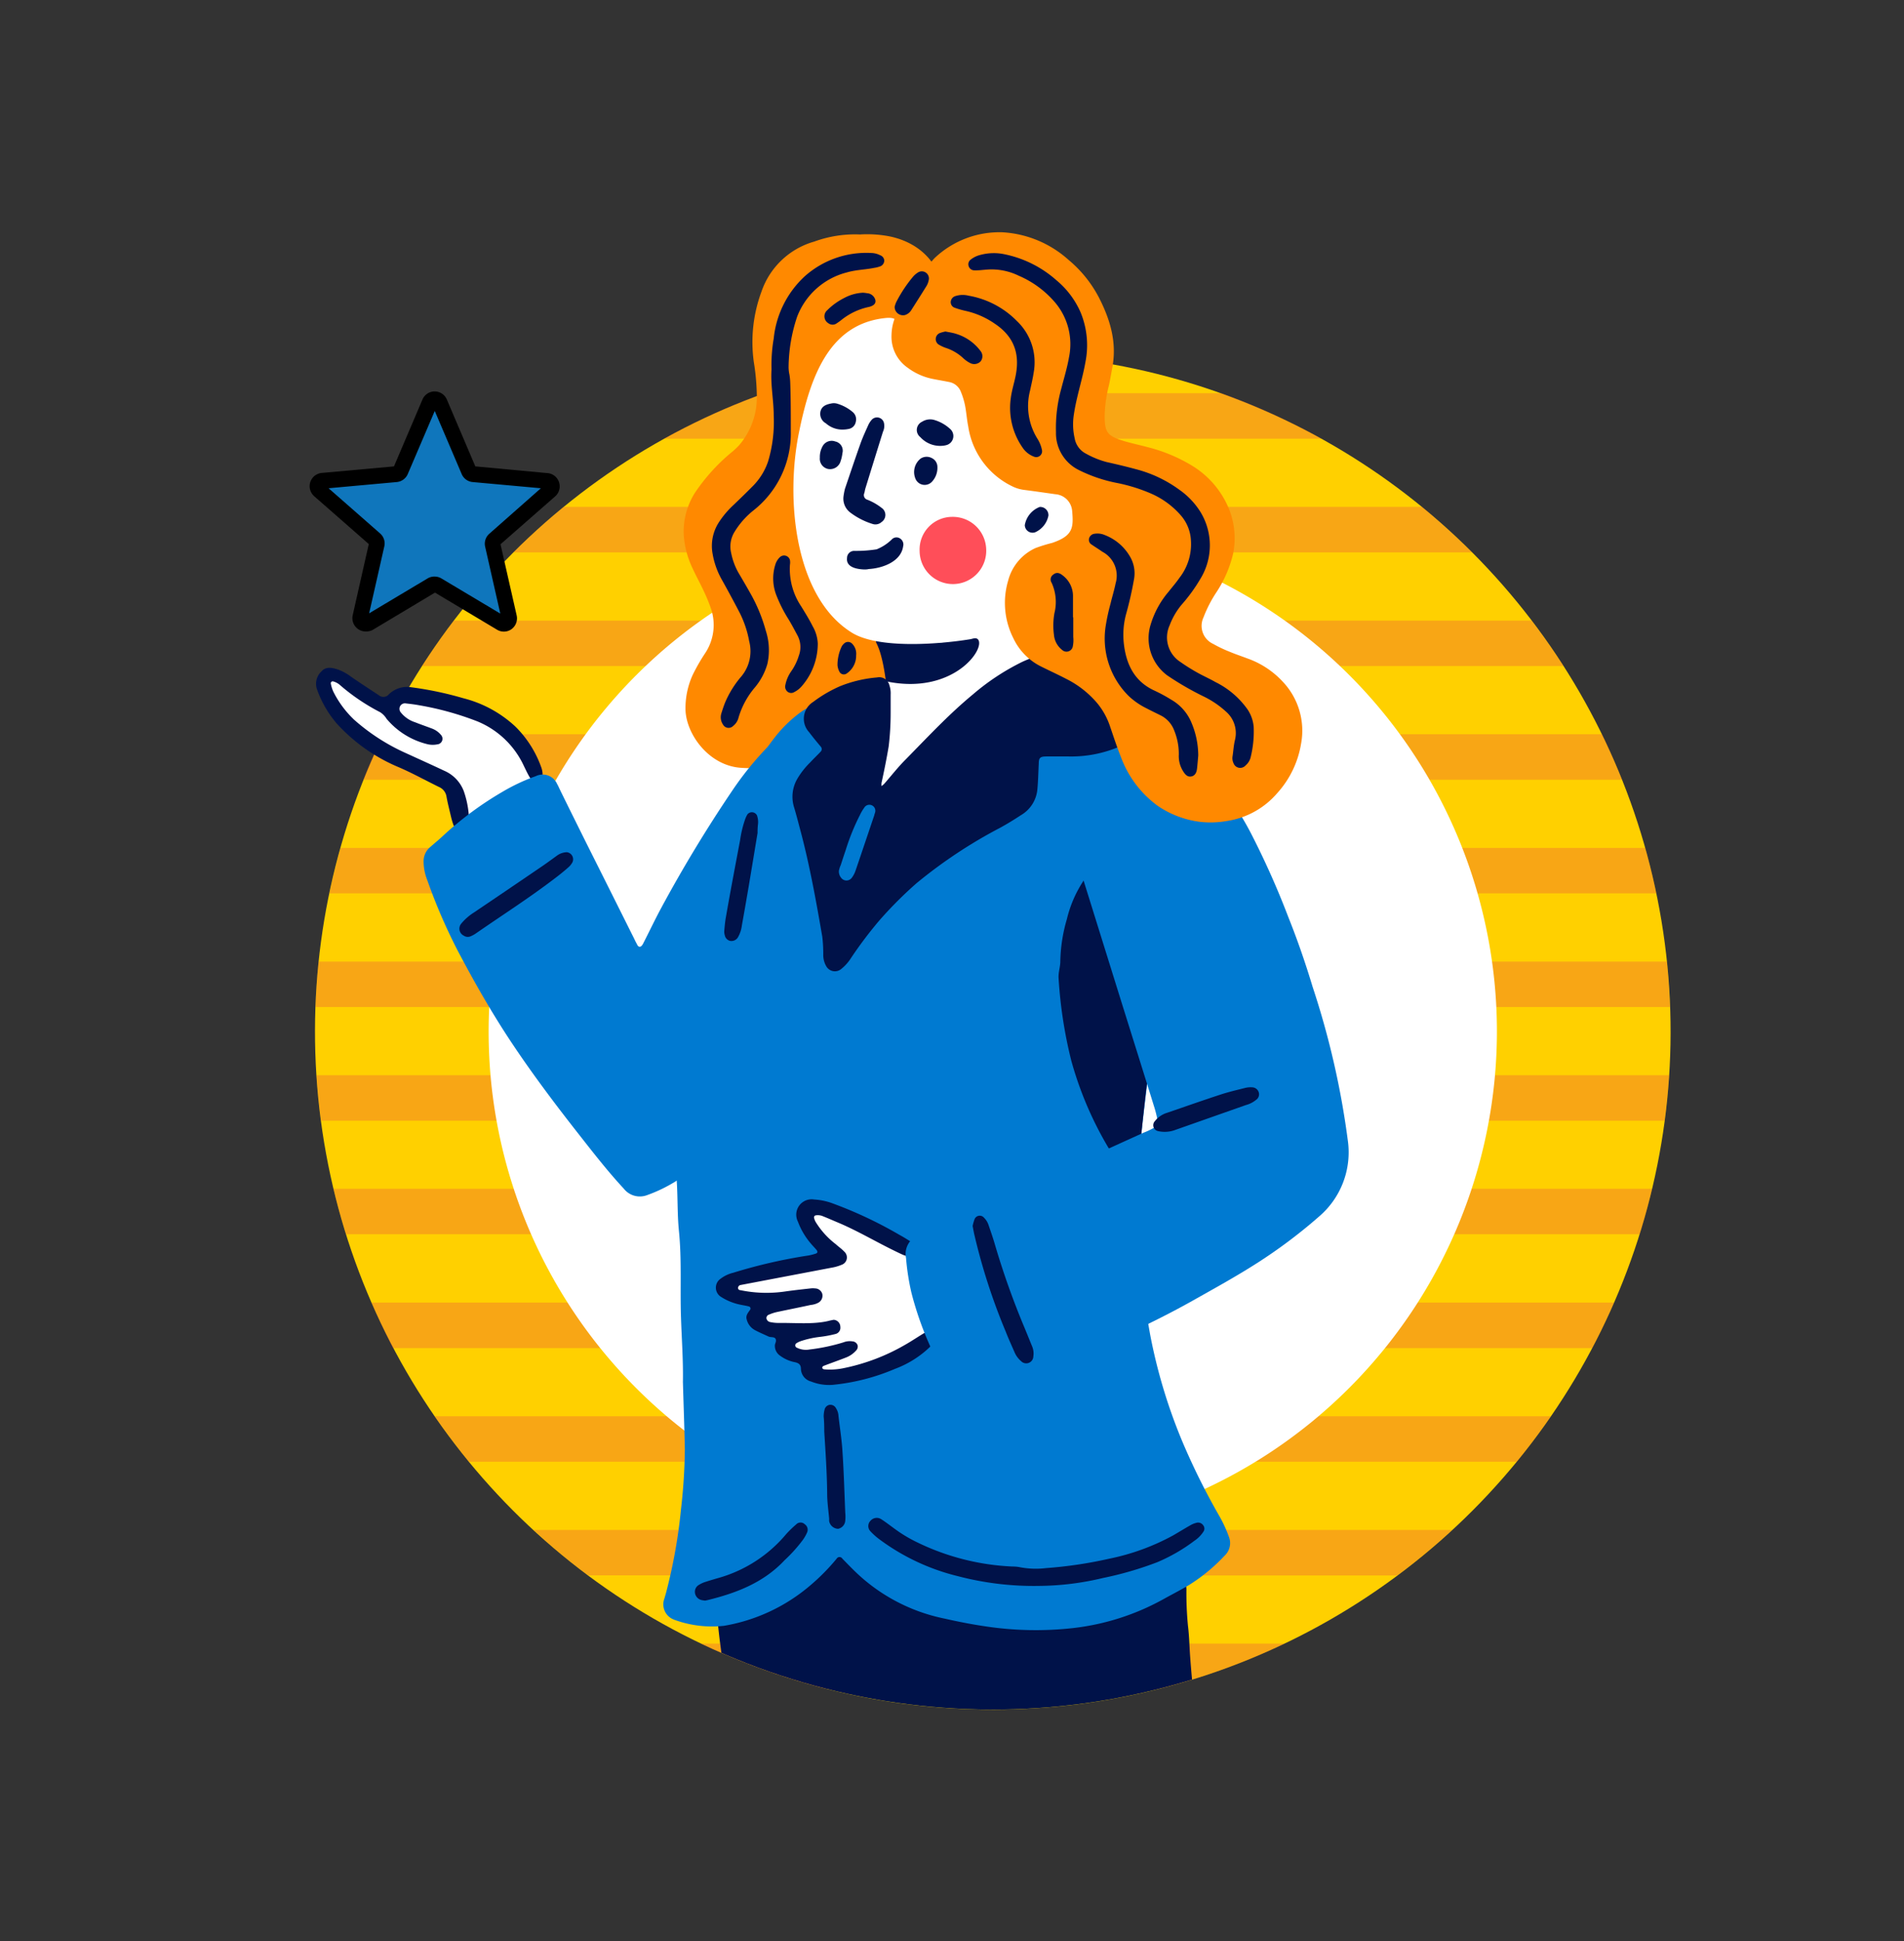 <?xml version="1.0" encoding="UTF-8"?> <svg xmlns="http://www.w3.org/2000/svg" xmlns:xlink="http://www.w3.org/1999/xlink" id="Layer_1" data-name="Layer 1" viewBox="0 0 267.54 272.71"><rect x="0" y="0" width="267.54" height="272.71" fill="#333333" stroke="none"/> <defs> <style>.cls-1{fill:none;}.cls-2{fill:#ffd000;}.cls-3{opacity:0.25;}.cls-4{fill:#e42952;}.cls-5{fill:#fff;}.cls-6{clip-path:url(#clip-path);}.cls-7{fill:#001249;}.cls-8{fill:#007ad1;}.cls-9{fill:#ff8900;}.cls-10{fill:#ff4e59;}.cls-11{fill:#0f76bc;}</style> <clipPath id="clip-path"> <path class="cls-1" d="M234.75,144.93A95.25,95.25,0,1,1,46.46,124.51L16,118.39,46.86,19.55H185.7l-5.65,39.19A95.21,95.21,0,0,1,234.75,144.93Z"></path> </clipPath> </defs> <title>bonus</title> <circle class="cls-2" cx="139.5" cy="144.93" r="95.24" transform="translate(-47.78 218.35) rotate(-67.5)"></circle> <g class="cls-3"> <path class="cls-4" d="M234.21,135.09H44.77c-.22,2.1-.34,4.24-.42,6.38h190.3C234.57,139.32,234.42,137.2,234.21,135.09Z"></path> <path class="cls-4" d="M151.86,103.15h-98c-1,2.08-2,4.22-2.82,6.39H227.92c-.87-2.17-1.79-4.31-2.81-6.39Z"></path> <path class="cls-4" d="M151.88,119.12h-104c-.59,2.1-1.13,4.22-1.58,6.38H232.74q-.68-3.23-1.56-6.38Z"></path> <path class="cls-4" d="M151.86,87.18H63.78c-1.58,2.06-3.06,4.2-4.47,6.39H219.69c-1.41-2.2-2.91-4.32-4.49-6.39Z"></path> <path class="cls-4" d="M151.22,71.21h-72a95.06,95.06,0,0,0-7.06,6.39H206.84c-2.06-2.06-4.2-4-6.44-5.91l-.59-.48H151.22Z"></path> <path class="cls-4" d="M151.18,55.24h-43.8A95.69,95.69,0,0,0,93.3,61.63h92.4q-2.53-1.41-5.18-2.67c-1.67-.82-3.39-1.57-5.12-2.28-1.25-.51-2.51-1-3.79-1.44H151.18Z"></path> <path class="cls-4" d="M151.88,230.9H98.5a95,95,0,0,0,17.71,6.38h46.54a94.44,94.44,0,0,0,17.75-6.38Z"></path> <path class="cls-4" d="M151.86,167h-105q.78,3.24,1.77,6.39H230.4c.66-2.1,1.23-4.23,1.74-6.39Z"></path> <path class="cls-4" d="M151.87,151.05H44.48c.13,2.16.36,4.28.63,6.39H233.9q.42-3.16.63-6.39Z"></path> <path class="cls-4" d="M151.87,205.35h61.25c1.69-2.06,3.28-4.2,4.79-6.39H61.09q2.28,3.3,4.82,6.39h86Z"></path> <path class="cls-4" d="M151.84,221.32h44.5a96.41,96.41,0,0,0,7.71-6.39H75c.71.65,1.4,1.31,2.13,1.94,1.6,1.39,3.23,2.73,4.92,4l.61.44h69.23Z"></path> <path class="cls-4" d="M151.86,189.38h71.87c1.1-2.08,2.12-4.22,3.07-6.39H52.2c.95,2.17,1.95,4.31,3,6.39h96.61Z"></path> </g> <circle class="cls-5" cx="139.5" cy="144.93" r="70.12" transform="translate(-37.4 240.68) rotate(-74.52)"></circle> <path class="cls-5" d="M139.5,215.77a70.84,70.84,0,1,1,70.84-70.84A70.92,70.92,0,0,1,139.5,215.77Zm0-140.24a69.4,69.4,0,1,0,69.39,69.4A69.47,69.47,0,0,0,139.5,75.53Z"></path> <g class="cls-6"> <path class="cls-7" d="M140.28,214.89a94.9,94.9,0,0,0-12.14.86,124.71,124.71,0,0,0-25.71,6.13c-1.79.61-2.45,1.17-2,3.35.38,1.85.51,3.75.76,5.63.41,3.11.85,6.22,1.22,9.34.29,2.41.5,4.84.74,7.26l.57,5.49c0,.11,0,.21,0,.32.13,2.22.24,4.43.41,6.64.18,2.38.19,4.77.36,7.14.39,5.3.3,10.61.22,15.91,0,3-.15,6.07-.35,9.09-.17,2.53-.5,5.06-.78,7.58-.23,2.05-.51,4.08-.76,6.12-.19,1.45-.34,2.91-.57,4.35a2.3,2.3,0,0,0,.73,2.19,24.21,24.21,0,0,0,3.62,2.76,64,64,0,0,0,20.71,8.3c2.81.62,5.64,1,8.48,1.48a29.58,29.58,0,0,0,3.38.36c3.25.12,6.49.52,9.74.34a82.47,82.47,0,0,0,20.17-3.12,53,53,0,0,0,10.06-4.1,40.7,40.7,0,0,0,3.69-2.38,2,2,0,0,0,.86-2.66c-.81-2.24-1.44-4.54-2.22-6.8a196.93,196.93,0,0,1-5.74-19.82c-1.51-6.48-2.89-13-3.91-19.59-.7-4.49-1.48-9-2.15-13.47-.53-3.58-1-7.18-1.42-10.78q-.63-4.91-1-9.85c-.12-1.51-.13-3-.32-4.53a47.24,47.24,0,0,1-.22-5.18,2.7,2.7,0,0,0-.73-1.76,9.85,9.85,0,0,0-3-2.25,31.78,31.78,0,0,0-8.87-3.08,63.62,63.62,0,0,0-8.37-1.06C144,215,142.12,214.9,140.28,214.89Z"></path> <path class="cls-8" d="M123.05,252.88c.17,1.17.32,2.74.63,4.27,1,4.78,1.9,9.57,3.17,14.28,1.12,4.18,2.34,8.34,3.49,12.51,1.31,4.7,2.84,9.33,4.46,13.93,1.37,3.88,2.94,7.69,4.66,11.43,1.32,2.85,2.66,5.7,4,8.55a12,12,0,0,0,1.4,2.19,2.13,2.13,0,0,0,.44.46.75.75,0,0,0,1.23-.5,3.81,3.81,0,0,0-.08-1.61,10.25,10.25,0,0,0-.53-1.53c-1.23-2.71-2.48-5.42-3.72-8.13-1.91-4.19-3.66-8.44-5.16-12.8q-5.12-14.93-8.78-30.27c-.92-3.84-1.78-7.7-2.67-11.55a6.94,6.94,0,0,0-.77-2.3c-.33-.62-.75-.85-1.13-.7s-.58.6-.61,1.06Z"></path> <path class="cls-9" d="M120.85,32.94a16.75,16.75,0,0,0-6.44,1,11,11,0,0,0-7.4,7,20.4,20.4,0,0,0-1.09,9.91,31.53,31.53,0,0,1,.42,4.52,10.35,10.35,0,0,1-2.5,7.2c-.26.28-.54.53-.81.78a26.72,26.72,0,0,0-5.37,5.86,10.19,10.19,0,0,0-1.58,6,12.83,12.83,0,0,0,1.26,4.68C97.85,81,98.41,82,98.92,83.1a24.24,24.24,0,0,1,.93,2.25,7.16,7.16,0,0,1-.75,6.39,26.45,26.45,0,0,0-1.78,3.1,11.33,11.33,0,0,0-1,4.71c0,3.47,3.25,8.07,7.89,8.32a17,17,0,0,0,6.57-.83,34.22,34.22,0,0,0,6.23-2.75,18.13,18.13,0,0,0,4.26-3.49,8.39,8.39,0,0,0,.89-1.15c.61-1,1.22-1.93,1.75-2.93a8.78,8.78,0,0,0,1-6,1.7,1.7,0,0,0-1.28-1.51c-3.52-1-5.79-3.46-7.54-6.52a29.24,29.24,0,0,1-2.9-7.91,40.24,40.24,0,0,1-.74-11.63,32.09,32.09,0,0,1,1.49-6.82,37.86,37.86,0,0,1,2-5.14,10.83,10.83,0,0,1,4.48-4.8,8.38,8.38,0,0,1,4-1.06,19.18,19.18,0,0,1,5.34.4c.21,0,.42.12.63.15,1.09.2,1.39,0,1.67-1,1.67-5.89-1.53-10.5-7-11.66A16.47,16.47,0,0,0,120.85,32.94Z"></path> <path class="cls-7" d="M108.41,51.9c-.15,2.19.31,4.33.31,6.5a19.36,19.36,0,0,1-.79,6.42,9,9,0,0,1-2.11,3.43c-.91.92-1.85,1.83-2.79,2.73a12.74,12.74,0,0,0-2,2.37,6.1,6.1,0,0,0-.89,4.5,11.26,11.26,0,0,0,1.24,3.5q1.31,2.34,2.55,4.72a14.66,14.66,0,0,1,1.34,4A5.53,5.53,0,0,1,104.19,95a14,14,0,0,0-2.31,3.71c-.2.5-.36,1-.53,1.54a1.82,1.82,0,0,0,.25,1.55A.89.89,0,0,0,103,102a2.15,2.15,0,0,0,.78-1.21,11.62,11.62,0,0,1,2.32-4.25,9,9,0,0,0,1.73-3.28,8.8,8.8,0,0,0-.22-4.64,22.91,22.91,0,0,0-2.24-5.39c-.53-.94-1.08-1.88-1.63-2.81a9.31,9.31,0,0,1-1-2.73,3.91,3.91,0,0,1,.49-3,11.52,11.52,0,0,1,2.56-2.92,13.77,13.77,0,0,0,5.33-11.17c0-2.28,0-4.56-.08-6.83a8.48,8.48,0,0,0-.11-1.13,5.36,5.36,0,0,1-.12-1A22.73,22.73,0,0,1,112,44.52a10.15,10.15,0,0,1,7-6.25c1.25-.37,2.57-.38,3.84-.64a4,4,0,0,0,.78-.19.88.88,0,0,0,.63-.86.84.84,0,0,0-.57-.72,2.86,2.86,0,0,0-1.25-.32,13,13,0,0,0-9.4,3.32,13.77,13.77,0,0,0-4.31,8.69A21.92,21.92,0,0,0,108.41,51.9Z"></path> <path class="cls-7" d="M114.91,90.4a5.31,5.31,0,0,0-.7-2.39c-.5-1-1.06-1.89-1.62-2.81A9.4,9.4,0,0,1,111,79.33a2,2,0,0,0,0-.64.85.85,0,0,0-1.41-.42,2.4,2.4,0,0,0-.66,1.1,6.49,6.49,0,0,0,.24,4.45A19.47,19.47,0,0,0,110.8,87c.45.74.85,1.51,1.26,2.27a3.45,3.45,0,0,1,.19,2.83,7.79,7.79,0,0,1-1.06,2.19,5,5,0,0,0-.83,1.92.92.92,0,0,0,.35,1,.83.83,0,0,0,.92,0,3.31,3.31,0,0,0,1-.78A9.13,9.13,0,0,0,114.91,90.4Z"></path> <path class="cls-7" d="M121.26,41.12a6.21,6.21,0,0,0-2.67.76,9.23,9.23,0,0,0-2.35,1.7,1.13,1.13,0,0,0,.14,1.82,1,1,0,0,0,1.07.1,8.68,8.68,0,0,0,.79-.56,9.18,9.18,0,0,1,3.76-1.8c.8-.16,1.11-.54,1-1a1.29,1.29,0,0,0-1.17-.95A4.54,4.54,0,0,0,121.26,41.12Z"></path> <path class="cls-7" d="M120.3,92.07a2,2,0,0,0-.56-1.64.8.8,0,0,0-1.16,0,1.52,1.52,0,0,0-.3.37,6.08,6.08,0,0,0-.6,2.65,2.38,2.38,0,0,0,.27.91.69.69,0,0,0,1,.27A3,3,0,0,0,120.3,92.07Z"></path> <path class="cls-7" d="M131.05,97.09c3.64-.7,7.32-3.13,7-6.66-.07-.79-.45-1.12-1.2-1a35.41,35.41,0,0,1-4.54.81,36.74,36.74,0,0,1-6.37-.43c-1.15-.14-3.43-.72-2.75.62.85,1.67,1.26,4.79,1.5,7C124.89,99,129,97.49,131.05,97.09Z"></path> <path class="cls-5" d="M136.33,89.8c.36-.06.76-.27,1.07,0,1.2,1.27-3.47,7.92-12.92,5.91,0,0,.45,3-1.18,13.92-.06.42-.18.84-.22,1.27s.68.74,1.33-.12c3.41-4.47,12.4-13.52,18.2-16.76,1.75-1,3-1.1,2.36-1.89a9.51,9.51,0,0,1-3.1-6.6c-.32-4,1.46-7.88,5.42-8.56a7.05,7.05,0,0,0,2.41-.92c3-1.76,1.66-7.48-1.72-7.34a23.49,23.49,0,0,1-4-.49c-3.28-.45-7.11-4.21-7.54-9.69a11.82,11.82,0,0,0-1-3.91c-1.11-2.49-3.37-1-7-3.11a5,5,0,0,1-2.48-5.51c.26-.94,0-1.5-1.65-1.31-7.69.86-10.39,8-12,15.86-2,9.52-.65,23.21,7.25,28.24C123.23,91.22,132,90.51,136.33,89.8Z"></path> <path class="cls-7" d="M118.53,69.7a2.44,2.44,0,0,0,.93,2.29,10.14,10.14,0,0,0,3.19,1.63,1.28,1.28,0,0,0,1.22-.28,1.2,1.2,0,0,0,0-2,8,8,0,0,0-2-1.14.67.67,0,0,1-.43-.91c.07-.21.09-.43.15-.64.82-2.66,1.64-5.31,2.48-8a1.91,1.91,0,0,0,.13-1.27,1,1,0,0,0-1.68-.44,2.91,2.91,0,0,0-.53.81c-.38.85-.77,1.69-1.08,2.56-.75,2.11-1.46,4.23-2.18,6.35A8.68,8.68,0,0,0,118.53,69.7Z"></path> <path class="cls-7" d="M122.07,79.94c2-.12,4.53-1.07,4.83-3.17a1,1,0,0,0-.44-1.13.91.91,0,0,0-1.18.17,6.49,6.49,0,0,1-2.1,1.36,18.59,18.59,0,0,1-3.16.22,1,1,0,0,0-1,1c-.16,1.32,1.42,1.57,2.4,1.61C121.61,80,121.84,80,122.07,79.94Z"></path> <path class="cls-7" d="M132.38,62.63a3,3,0,0,0,.64-.11,1.32,1.32,0,0,0,.51-2.24A5.63,5.63,0,0,0,131.29,59a2.11,2.11,0,0,0-1.73.25,1.27,1.27,0,0,0-.24,2.16A3.75,3.75,0,0,0,132.38,62.63Z"></path> <path class="cls-7" d="M118.44,60.35a4.37,4.37,0,0,0,.81-.09,1.23,1.23,0,0,0,1-1,1.34,1.34,0,0,0-.39-1.34,6,6,0,0,0-2.29-1.23,1.71,1.71,0,0,0-.81,0c-.66.13-1.29.36-1.47,1.11a1.52,1.52,0,0,0,.76,1.67A3.47,3.47,0,0,0,118.44,60.35Z"></path> <path class="cls-7" d="M131.72,65.62a1.38,1.38,0,0,0-.79-1.27,1.54,1.54,0,0,0-1.55.06,2.41,2.41,0,0,0-.67,3,1.4,1.4,0,0,0,2.23.28A2.86,2.86,0,0,0,131.72,65.62Z"></path> <path class="cls-7" d="M115.2,64.3a1.47,1.47,0,0,0,1.14,1.58,1.54,1.54,0,0,0,1.78-1.1,5.11,5.11,0,0,0,.25-1.11,1.32,1.32,0,0,0-1-1.65,1.45,1.45,0,0,0-1.81.72A3.06,3.06,0,0,0,115.2,64.3Z"></path> <path class="cls-7" d="M144,73.77a1.09,1.09,0,0,0,1.47,1,3.24,3.24,0,0,0,1.85-2.34,1.15,1.15,0,0,0-1.23-1.21A3.34,3.34,0,0,0,144,73.77Z"></path> <path class="cls-10" d="M138.57,77.07a4.69,4.69,0,0,0-4.77-4.46,4.59,4.59,0,0,0-4.58,4.81,4.68,4.68,0,1,0,9.35-.35Z"></path> <path class="cls-5" d="M57.78,98.34c-.47,0-.69,0-.9,0a1.24,1.24,0,0,0-1.05,2,3.68,3.68,0,0,0,1.54,1.41,10.75,10.75,0,0,0,1.81.7,4.39,4.39,0,0,1,2,1c.15.16.27.37.09.56a.53.53,0,0,1-.44.11A17.09,17.09,0,0,1,57.79,103a7.35,7.35,0,0,1-3.19-2.67,2.4,2.4,0,0,0-1.09-1,20,20,0,0,1-4.6-3,11.21,11.21,0,0,0-1-.8,3.31,3.31,0,0,0-.72-.38c-.83-.29-1.46.23-1.25,1.07a7,7,0,0,0,.61,1.5,16.28,16.28,0,0,0,6,6.26,45.49,45.49,0,0,0,6.2,3.21c1.13.51,2.25,1,3.38,1.58a4.45,4.45,0,0,1,2.77,3.54,9.29,9.29,0,0,0,.46,1.72c.21.61.54.74,1.14.45a5.53,5.53,0,0,0,1-.58,33.36,33.36,0,0,1,6.15-3.63c1.61-.8,1.63-.82.89-2.43A13.51,13.51,0,0,0,67,100.62,31.08,31.08,0,0,0,61.2,99,19.38,19.38,0,0,0,57.78,98.34Z"></path> <path class="cls-7" d="M65.86,114.36a13.16,13.16,0,0,0-.7-3.24,5.1,5.1,0,0,0-2.75-2.85c-1.76-.83-3.54-1.63-5.31-2.44a28.5,28.5,0,0,1-7.35-4.73,14.13,14.13,0,0,1-2.89-3.89A4.68,4.68,0,0,1,46.48,96a.27.27,0,0,1,.32-.28,2.55,2.55,0,0,1,.86.42,28.63,28.63,0,0,0,5.77,3.92,2.9,2.9,0,0,1,.89.92,10.83,10.83,0,0,0,5.84,3.59,3.29,3.29,0,0,0,1.29,0,.79.79,0,0,0,.5-1.34,3,3,0,0,0-1.33-.91c-.76-.29-1.53-.55-2.28-.85a4.22,4.22,0,0,1-2-1.36.79.79,0,0,1-.12-.9.77.77,0,0,1,.83-.39c.64.07,1.29.15,1.92.27a41.94,41.94,0,0,1,8.13,2.26,12.37,12.37,0,0,1,6.52,6.27c.31.63.6,1.27,1,1.88a.77.77,0,0,0,1.42,0,1.73,1.73,0,0,0,.2-.77,3.09,3.09,0,0,0-.19-.95,15.25,15.25,0,0,0-3.61-5.69,16.76,16.76,0,0,0-7.33-4,48.71,48.71,0,0,0-7.46-1.56,3.66,3.66,0,0,0-3,1,1,1,0,0,1-1.43.13c-1.31-.86-2.63-1.72-3.92-2.61a6.92,6.92,0,0,0-1.83-1c-.79-.25-1.65-.45-2.28.25a2.37,2.37,0,0,0-.65,2.53,15.17,15.17,0,0,0,2.73,4.76A24.58,24.58,0,0,0,56,107.77c1.94.83,3.79,1.86,5.69,2.79a1.76,1.76,0,0,1,1.05,1.35c.18,1,.42,1.9.64,2.85a11.21,11.21,0,0,0,.32,1.09c.16.42.41.8.92.78a1.25,1.25,0,0,0,1-.75A3.22,3.22,0,0,0,65.86,114.36Z"></path> <path class="cls-8" d="M59.52,121a7.15,7.15,0,0,0,.51,2.62,78.82,78.82,0,0,0,4.32,10c2.11,4,4.31,7.88,6.75,11.66,3.19,4.91,6.7,9.58,10.32,14.18,2,2.55,4,5.12,6.21,7.5a2.87,2.87,0,0,0,3.34.92,20.54,20.54,0,0,0,5.81-3.22,56.5,56.5,0,0,0,10.46-11.05,95.07,95.07,0,0,0,9-15.43,73.87,73.87,0,0,0,5-14.4,62.08,62.08,0,0,0,1.18-7.37,30.74,30.74,0,0,0,0-7,12.44,12.44,0,0,0-2.56-6.58,6.39,6.39,0,0,0-3.13-2.22,5,5,0,0,0-4.49.65,20.18,20.18,0,0,0-2.36,1.71,44.94,44.94,0,0,0-7,8.12,192.78,192.78,0,0,0-10,16.52c-.87,1.62-1.66,3.29-2.5,4.93-.09.18-.25.42-.41.45-.34.07-.42-.28-.55-.5s-.33-.68-.5-1q-3.3-6.61-6.61-13.21c-1.25-2.52-2.49-5-3.74-7.57a5.23,5.23,0,0,0-.29-.58,2.21,2.21,0,0,0-3-1.09,26.88,26.88,0,0,0-4.7,2.21,47.16,47.16,0,0,0-8.34,6.18c-.55.52-1.15,1-1.71,1.5A2.6,2.6,0,0,0,59.52,121Z"></path> <path class="cls-7" d="M79.63,119.72a2.48,2.48,0,0,0-1.38.49c-.79.57-1.57,1.15-2.38,1.69q-4.62,3.15-9.26,6.28a7.53,7.53,0,0,0-1.82,1.6,1.09,1.09,0,0,0,.37,1.66,1,1,0,0,0,.93.11,4.16,4.16,0,0,0,.85-.47c3.64-2.52,7.38-4.91,10.91-7.6.69-.52,1.37-1.06,2-1.62a2.55,2.55,0,0,0,.6-.75A1,1,0,0,0,79.63,119.72Z"></path> <path class="cls-8" d="M95.06,159.78c0,1.36-.13,3.53,0,5.69.2,2.49.09,5,.34,7.46.41,4.06.15,8.12.29,12.18.1,3,.32,5.95.27,8.93a.88.88,0,0,0,0,.16c.09,3.14.21,6.28.27,9.41a79,79,0,0,1-.54,8.42,75.05,75.05,0,0,1-2,11.34c-.1.42-.23.84-.35,1.25a2.28,2.28,0,0,0,1.22,2.85,1.88,1.88,0,0,0,.3.12,15.48,15.48,0,0,0,6.86.81,25.1,25.1,0,0,0,12.08-5.63,29.34,29.34,0,0,0,3.76-3.8.47.47,0,0,1,.81,0c.53.54,1.06,1.09,1.6,1.62a25.3,25.3,0,0,0,12.73,6.79c1.9.43,3.82.81,5.74,1.09a47.4,47.4,0,0,0,12.31.25,34.14,34.14,0,0,0,12.9-4.16c1.14-.63,2.3-1.22,3.42-1.89a24.72,24.72,0,0,0,5-4.12,2.41,2.41,0,0,0,.6-2.68,18.51,18.51,0,0,0-1.45-3.09,97.14,97.14,0,0,1-5.11-10.33,75.63,75.63,0,0,1-4.49-14.92c-.65-3.62-1.22-7.25-1.54-10.93a111.61,111.61,0,0,1-.19-11.85c0-1.78.29-3.56.47-5.33.24-2.21.5-4.41.77-6.62s.6-4.61.88-6.92.52-4.52.78-6.77.58-4.51.83-6.77c.29-2.53.49-5.06.82-7.59a68.88,68.88,0,0,0,.29-9.74,33.07,33.07,0,0,0-2.11-11.11A21.51,21.51,0,0,0,159,97.56a8.54,8.54,0,0,0-3-2.38,10.35,10.35,0,0,0-5.69-.86,25.55,25.55,0,0,0-13,5.85c-2.16,1.72-4.17,3.61-6.19,5.5a35.63,35.63,0,0,1-6,4.91,19,19,0,0,1-1.71.94c-.58.27-.85.15-1.2-.43-.17-.28-.3-.58-.45-.87-1.54-2.86-3.08-5.73-4.63-8.58-.33-.62-.71-1.22-1.09-1.81a1.34,1.34,0,0,0-1.79-.67,6.44,6.44,0,0,0-1.6.79,18.2,18.2,0,0,0-3.32,3.07,27.27,27.27,0,0,0-4.62,8,148.94,148.94,0,0,0-5.4,16.35,137.17,137.17,0,0,0-3,14.48c-.15,1-.37,1.91-.51,2.88-.19,1.28-.34,2.57-.41,3.87A104.27,104.27,0,0,0,95.06,159.78Z"></path> <path class="cls-7" d="M149.07,91.55A15.78,15.78,0,0,0,143.6,93a32.76,32.76,0,0,0-6.9,4.56c-3.39,2.8-6.36,6-9.46,9.15-1.07,1.07-2,2.27-3,3.41a2.76,2.76,0,0,1-.37.31,1.78,1.78,0,0,1,0-.46c.37-1.69.71-3.38,1-5.1a39,39,0,0,0,.28-4.7c0-.87,0-1.74,0-2.6a3.45,3.45,0,0,0-.17-1.28,1.47,1.47,0,0,0-1.74-1.12,17.86,17.86,0,0,0-5.2,1.23,18.6,18.6,0,0,0-3.78,2.21,2.78,2.78,0,0,0-.56,4.26c.52.69,1.07,1.36,1.61,2a.51.51,0,0,1,0,.73c-.48.51-1,1-1.47,1.51a11.09,11.09,0,0,0-1.8,2.29,5,5,0,0,0-.44,4.08c.34,1.14.63,2.3.94,3.45,1.27,4.82,2.15,9.73,3,14.64a20.39,20.39,0,0,1,.14,2.6,3.12,3.12,0,0,0,.41,1.55,1.39,1.39,0,0,0,2.1.42,6.36,6.36,0,0,0,1.4-1.57,57.73,57.73,0,0,1,3.91-5.19,56,56,0,0,1,5.27-5.29,67.79,67.79,0,0,1,11.76-7.8c1-.55,2-1.16,2.92-1.77a4.67,4.67,0,0,0,2.32-3.69c.11-1.19.13-2.37.19-3.56,0-.84.23-1,1.1-1,1,0,2.06,0,3.09,0a17.24,17.24,0,0,0,7.12-1.37,8.57,8.57,0,0,0,2.95-2,2.46,2.46,0,0,0,.3-3.51,20.44,20.44,0,0,0-6.1-5.76C153.22,93,152.08,92.53,151,92A3.74,3.74,0,0,0,149.07,91.55Z"></path> <path class="cls-7" d="M162.36,117.56a12,12,0,0,0-7.66,3.24,16.91,16.91,0,0,0-4.79,8.33,22.36,22.36,0,0,0-.92,5.92c0,.8-.31,1.58-.24,2.41A63.31,63.31,0,0,0,150.53,149a49.82,49.82,0,0,0,8.28,16.79,6.09,6.09,0,0,0,.54.6c.16.16.44,0,.49-.21a.9.9,0,0,0,0-.16,28.16,28.16,0,0,1,.3-4.2c.22-2.58.51-5.16.8-7.74.25-2.15.55-4.29.82-6.43.3-2.31.6-4.61.88-6.92.14-1.12.26-2.25.39-3.38.43-3.65.91-7.29,1.27-11a55.83,55.83,0,0,0,.44-7c0-.38,0-.76-.05-1.13a.7.7,0,0,0-.63-.64C163.6,117.6,163.11,117.6,162.36,117.56Z"></path> <path class="cls-7" d="M146.06,222.79a39.44,39.44,0,0,0,8.93-1.11,48.27,48.27,0,0,0,7.63-2.22,24.37,24.37,0,0,0,5.2-3,4.45,4.45,0,0,0,1.26-1.26.75.75,0,0,0,0-.91.88.88,0,0,0-.84-.39,3.25,3.25,0,0,0-.9.33c-.85.48-1.69,1-2.52,1.48a32,32,0,0,1-9,3.27,59.77,59.77,0,0,1-8.82,1.31,12,12,0,0,1-3.73-.13,5.12,5.12,0,0,0-1-.09,33.88,33.88,0,0,1-13.29-3.35,19.79,19.79,0,0,1-3.47-2.1c-.57-.41-1.13-.85-1.72-1.22a1.16,1.16,0,0,0-1.48.25,1.05,1.05,0,0,0,0,1.47,9.28,9.28,0,0,0,1.09,1,30.62,30.62,0,0,0,11.22,5.31A42,42,0,0,0,146.06,222.79Z"></path> <path class="cls-7" d="M99.09,224.86l.37-.08c4.06-1,7.85-2.46,10.79-5.6a21,21,0,0,0,2.6-2.9,5.71,5.71,0,0,0,.56-1,.93.93,0,0,0-.33-1.15.84.84,0,0,0-1.18,0,16.2,16.2,0,0,0-1.4,1.35,19.21,19.21,0,0,1-9.38,6.15c-.67.19-1.35.39-2,.6a3.89,3.89,0,0,0-.88.4,1.12,1.12,0,0,0-.57,1.24,1.21,1.21,0,0,0,1,.93A4,4,0,0,0,99.09,224.86Z"></path> <path class="cls-7" d="M106.51,115.77a2.77,2.77,0,0,0-.14-1.21.8.8,0,0,0-1.34-.16,3.74,3.74,0,0,0-.34.73A15.25,15.25,0,0,0,104,118c-.68,3.61-1.37,7.22-2,10.84-.12.64-.17,1.29-.23,1.93a1.76,1.76,0,0,0,.08.64,1,1,0,0,0,.75.77,1.06,1.06,0,0,0,1.1-.52,4.48,4.48,0,0,0,.55-1.69c.33-1.81.64-3.62.95-5.43q.63-3.77,1.25-7.53C106.44,116.55,106.47,116.11,106.51,115.77Z"></path> <path class="cls-7" d="M115.82,201.11c.18,2.88.38,5.8.41,8.72,0,1.19.18,2.37.28,3.55a3.06,3.06,0,0,0,0,.32,1.32,1.32,0,0,0,1.26,1.07,1.25,1.25,0,0,0,1-1.13,5.42,5.42,0,0,0,0-1.14c-.12-2.86-.2-5.73-.39-8.58-.1-1.67-.37-3.33-.56-5a2.15,2.15,0,0,0-.34-1.07.89.89,0,0,0-.94-.49.87.87,0,0,0-.67.65,3.9,3.9,0,0,0-.13,1C115.81,199.67,115.82,200.37,115.82,201.11Z"></path> <path class="cls-8" d="M117.88,122.3a1.4,1.4,0,0,0,.3,1,.93.93,0,0,0,1.52,0,3.66,3.66,0,0,0,.52-1c.89-2.6,1.76-5.2,2.64-7.8,0-.11.07-.21.09-.32a.84.84,0,0,0-1.52-.7,6.17,6.17,0,0,0-.59,1,31.06,31.06,0,0,0-2,4.92c-.24.71-.48,1.43-.71,2.15C118,121.8,117.93,122.12,117.88,122.3Z"></path> <path class="cls-5" d="M116.94,193.8a21.79,21.79,0,0,0,12.51-4.64l.37-.31a2.24,2.24,0,0,0,.82-2.85,41.43,41.43,0,0,1-1.34-6.35c-.21-1-.4-2-.59-3a2,2,0,0,0-1.14-1.48c-2.91-1.46-5.67-3.18-8.66-4.47a14.63,14.63,0,0,0-3.39-1.11,1.79,1.79,0,0,0-2.14,2.53,3.77,3.77,0,0,0,.76,1.24c.67.78,1.34,1.56,2,2.33s.53.82-.35,1c-2.55.5-5.11,1-7.66,1.46a33.54,33.54,0,0,0-5,1.36,2.06,2.06,0,0,0-1.35,1.08,1.16,1.16,0,0,0,.27,1.47,2.88,2.88,0,0,0,1.62.69c.64.09,1.29.15,1.93.27.39.08,1-.18,1.13.31s-.4.59-.6.91a1.78,1.78,0,0,0,.18,2.12,2.72,2.72,0,0,0,1.43,1c.63.19,1.24.39,1.87.55.42.11.48.28.38.69-.28,1.18,0,1.72,1.13,2.11a14.65,14.65,0,0,0,1.73.45.65.65,0,0,1,.6.61,2.11,2.11,0,0,0,2.25,2.06C116.08,193.83,116.47,193.8,116.94,193.8Z"></path> <path class="cls-7" d="M116.37,185.58c-2.13.49-4.52.25-6.9.27a5.51,5.51,0,0,1-1.28-.13.63.63,0,0,1-.5-.58.54.54,0,0,1,.4-.47,5.82,5.82,0,0,1,1.07-.35c1.59-.34,3.18-.65,4.77-1A2.75,2.75,0,0,0,115,183a1.12,1.12,0,0,0,.54-1.24,1.07,1.07,0,0,0-1-.76,2.83,2.83,0,0,0-.65,0c-1.24.14-2.47.27-3.7.45a18.1,18.1,0,0,1-6.14-.2c-.16,0-.33-.09-.34-.28a.42.42,0,0,1,.37-.45l3.83-.73,8.93-1.7a6.22,6.22,0,0,0,1.4-.4,1.09,1.09,0,0,0,.4-1.85c-.36-.39-.82-.7-1.21-1.06a11.49,11.49,0,0,1-2.82-3.12,2.19,2.19,0,0,1-.23-.6.3.3,0,0,1,.28-.33,1.9,1.9,0,0,1,.79.06c.81.31,1.6.67,2.4,1,2.54,1.08,4.93,2.48,7.4,3.71.53.26,1.07.53,1.61.77a2.3,2.3,0,0,0,.78.2.87.87,0,0,0,.89-1.19,1.77,1.77,0,0,0-.79-1c-.46-.29-.92-.57-1.4-.83a58.88,58.88,0,0,0-9.55-4.47,8.89,8.89,0,0,0-2.39-.47,2.16,2.16,0,0,0-2.28,3.11,10.24,10.24,0,0,0,1.81,3.07c.24.29.51.56.76.85s.23.49-.12.59a7.62,7.62,0,0,1-.94.24,72.65,72.65,0,0,0-10.6,2.43,4.77,4.77,0,0,0-1.75.82,1.52,1.52,0,0,0,.07,2.59,7.93,7.93,0,0,0,2.86,1.11c.32.07.64.11,1,.21a.3.3,0,0,1,.17.5c-.28.4-.62.78-.46,1.32a2.34,2.34,0,0,0,1.16,1.51c.62.33,1.27.6,1.91.9.33.15.85,0,1,.35s-.12.62-.11.94a1.67,1.67,0,0,0,.72,1.39,5.11,5.11,0,0,0,2.06.92c.54.11.88.32.88.94a1.9,1.9,0,0,0,1.43,1.78,6.78,6.78,0,0,0,3,.47,29.5,29.5,0,0,0,8.77-2.24,14.21,14.21,0,0,0,5.5-3.67.94.94,0,0,0,.29-1,.93.93,0,0,0-1.44-.5c-1,.58-1.92,1.22-2.91,1.78a28.5,28.5,0,0,1-8.77,3.31,9.38,9.38,0,0,1-2.59.14.37.37,0,0,1-.26-.14c-.08-.2.08-.31.23-.37,1-.38,2-.73,3-1.12a3.65,3.65,0,0,0,1.49-1,.79.79,0,0,0,.23-.74.81.81,0,0,0-.72-.56,2.43,2.43,0,0,0-1.28.14,26.67,26.67,0,0,1-4.75,1,2.85,2.85,0,0,1-1.88-.3.36.36,0,0,1,0-.56,3.06,3.06,0,0,1,.57-.29,13.2,13.2,0,0,1,2.85-.63,16.4,16.4,0,0,0,2.07-.39.9.9,0,0,0,.71-1,1,1,0,0,0-.92-1A7.67,7.67,0,0,0,116.37,185.58Z"></path> <path class="cls-8" d="M151,116.58a18.23,18.23,0,0,0,.91,6q2.66,8.53,5.32,17.07c1.66,5.32,3.34,10.64,5,16,.24.77.39,1.57.58,2.36a9.7,9.7,0,0,1-2.14,1.12L145.56,166l-14.19,6.48c-.74.34-1.47.69-2.2,1a2.82,2.82,0,0,0-1.86,3.24,34.09,34.09,0,0,0,.74,4.81,45.64,45.64,0,0,0,3.38,9.12,25.39,25.39,0,0,0,2.75,4.21,2.17,2.17,0,0,0,2.29.86,7,7,0,0,0,.79-.18,136.59,136.59,0,0,0,16.19-5.87c4.78-2.16,9.55-4.37,14.14-6.95,3-1.69,6.06-3.37,9-5.25a71.92,71.92,0,0,0,8.71-6.53,11.86,11.86,0,0,0,4.08-10.78,116.53,116.53,0,0,0-4.93-21.5c-1-3.32-2.13-6.6-3.42-9.82a117,117,0,0,0-5-11.28,40.09,40.09,0,0,0-4.05-6.47,15.09,15.09,0,0,0-9.31-5.79,9.32,9.32,0,0,0-8.53,2.55,10.78,10.78,0,0,0-3.13,7.31C150.94,115.7,151,116.19,151,116.58Z"></path> <path class="cls-7" d="M136.67,172.23c.08.41.15.84.25,1.26a85.38,85.38,0,0,0,4.4,13.58c.39,1,.8,1.89,1.21,2.83a3.41,3.41,0,0,0,.94,1.31,1,1,0,0,0,1.73-.66,2.59,2.59,0,0,0-.18-1.43c-.41-1-.81-2-1.23-3a111.05,111.05,0,0,1-4-11.32c-.26-.89-.56-1.76-.86-2.63a2.6,2.6,0,0,0-.66-1.1.78.78,0,0,0-1.33.21A6.38,6.38,0,0,0,136.67,172.23Z"></path> <path class="cls-7" d="M163.47,159a4.2,4.2,0,0,0,1.52-.21l10.08-3.55a3.74,3.74,0,0,0,1.43-.73.94.94,0,0,0,.39-1,1,1,0,0,0-.95-.76,3.1,3.1,0,0,0-1,.09c-1.15.29-2.31.56-3.44.93-2.51.82-5,1.7-7.51,2.56a3.43,3.43,0,0,0-1.71,1.17.84.84,0,0,0,.44,1.4A4.07,4.07,0,0,0,163.47,159Z"></path> <path class="cls-9" d="M140.82,32.63a13.27,13.27,0,0,0-9.5,3.63,9.5,9.5,0,0,0-1,1.25,5.45,5.45,0,0,1-1.38,1.57,3.3,3.3,0,0,0-.83,1,23.4,23.4,0,0,0-2.32,4.47,7,7,0,0,0-.52,2.53,5.3,5.3,0,0,0,2.3,4.6,8.68,8.68,0,0,0,3.54,1.56c.74.15,1.49.27,2.23.42A2.19,2.19,0,0,1,135,55a10.52,10.52,0,0,1,.67,2.33c.14.86.21,1.73.38,2.57a11.16,11.16,0,0,0,6.21,8.43,5.18,5.18,0,0,0,1.55.48c1.5.19,3,.41,4.49.62a2.55,2.55,0,0,1,2.35,2.32c.22,2.4.11,3.53-2.81,4.52a22.31,22.31,0,0,0-2.33.72,6.94,6.94,0,0,0-3.85,4.58,11,11,0,0,0,.72,8.07,8.46,8.46,0,0,0,3.92,4c1.16.58,2.35,1.12,3.5,1.72a13.81,13.81,0,0,1,4.33,3.37,10.09,10.09,0,0,1,1.82,3.24c.51,1.49,1,3,1.58,4.44a14.82,14.82,0,0,0,5.12,6.78,13.52,13.52,0,0,0,5.85,2.25,13.18,13.18,0,0,0,3.87-.1,11.56,11.56,0,0,0,7.11-3.93,13.61,13.61,0,0,0,3.34-6.93,10,10,0,0,0-2.57-8.71,12.39,12.39,0,0,0-5-3.28c-.81-.31-1.64-.58-2.44-.92a18.53,18.53,0,0,1-2.34-1.11,2.79,2.79,0,0,1-1.36-3.73,17.92,17.92,0,0,1,1.77-3.46,16.83,16.83,0,0,0,2.39-5.49,11,11,0,0,0-.9-7,12.76,12.76,0,0,0-5-5.44,22.74,22.74,0,0,0-6.14-2.53c-1.15-.31-2.32-.55-3.46-.9-2.21-.7-2.54-1.2-2.55-3.51a19,19,0,0,1,.58-4.18c.19-.84.33-1.7.49-2.55.68-3.53-.28-6.76-1.87-9.86a17.2,17.2,0,0,0-4.26-5.29A15.19,15.19,0,0,0,140.82,32.63Z"></path> <path class="cls-7" d="M138.71,37.87a8.68,8.68,0,0,1,4.43.86,13.91,13.91,0,0,1,5.07,3.71,9.07,9.07,0,0,1,2,7.76c-.26,1.49-.71,2.95-1.09,4.42a20.57,20.57,0,0,0-.74,6.1A5.77,5.77,0,0,0,151.53,66a20.87,20.87,0,0,0,5.53,1.87,23.77,23.77,0,0,1,4.64,1.45A11.78,11.78,0,0,1,166,72.49a5.79,5.79,0,0,1,1.34,3.4,7.67,7.67,0,0,1-1.63,5.31c-.46.67-1,1.28-1.5,1.92a12.74,12.74,0,0,0-2.54,4.67A6.49,6.49,0,0,0,164,94.87a41.28,41.28,0,0,0,5.19,3,13.12,13.12,0,0,1,3.07,2.09,4,4,0,0,1,1.27,4c-.18.73-.22,1.49-.33,2.24a1.63,1.63,0,0,0,.12,1,1,1,0,0,0,1.71.32,2.15,2.15,0,0,0,.69-1.08,15.11,15.11,0,0,0,.44-4.34,5.21,5.21,0,0,0-.85-2.42,12,12,0,0,0-4.52-3.86c-.85-.49-1.75-.88-2.6-1.36A26.79,26.79,0,0,1,165.87,93a4.1,4.1,0,0,1-1.52-5.15,10.05,10.05,0,0,1,1.71-2.93,23,23,0,0,0,2.58-3.55,9,9,0,0,0,.06-9.42,10.79,10.79,0,0,0-3-3.16,17.94,17.94,0,0,0-6.14-2.89c-1.36-.37-2.73-.69-4.1-1a12.55,12.55,0,0,1-2.85-1.16A3,3,0,0,1,151,61.54a8.73,8.73,0,0,1-.12-3.22c.36-2.53,1.21-5,1.64-7.46a12.08,12.08,0,0,0-.69-7,12.21,12.21,0,0,0-3.4-4.5,15.71,15.71,0,0,0-7.18-3.62,7.28,7.28,0,0,0-3.53.08,3.56,3.56,0,0,0-1.31.64.81.81,0,0,0-.32.86.84.84,0,0,0,.83.66C137.52,38,138.12,37.91,138.71,37.87Z"></path> <path class="cls-7" d="M168.37,106.14a11.89,11.89,0,0,0-.94-4.59,6.63,6.63,0,0,0-2.83-3.24A21.83,21.83,0,0,0,162.18,97c-2.76-1.28-3.9-3.62-4.25-6.46a11.2,11.2,0,0,1,.28-4.19,50.78,50.78,0,0,0,1.15-5.06,4.62,4.62,0,0,0-.59-3.12,7,7,0,0,0-3.52-3,2.59,2.59,0,0,0-1.43-.19.9.9,0,0,0-.8.7.77.77,0,0,0,.38.83c.49.34,1,.65,1.5,1a3.8,3.8,0,0,1,1.86,4.44c-.2,1-.49,1.89-.71,2.84a28.9,28.9,0,0,0-.66,3,11.36,11.36,0,0,0,3.22,10,10.23,10.23,0,0,0,2.54,1.74c.67.35,1.36.68,2,1a3.91,3.91,0,0,1,1.87,2.16,8.62,8.62,0,0,1,.62,3.32,4,4,0,0,0,.6,2.33c.26.41.59.85,1.15.74s.75-.59.81-1.1S168.32,106.73,168.37,106.14Z"></path> <path class="cls-7" d="M133.59,42.45a.83.83,0,0,0,.52.77,12.42,12.42,0,0,0,1.55.45,11.58,11.58,0,0,1,4.13,1.81c3,2,3.49,4.64,2.89,7.46-.21,1-.53,2-.65,3a9.75,9.75,0,0,0,1.65,6.93,3.3,3.3,0,0,0,1.63,1.29.82.82,0,0,0,1.1-.94,4.7,4.7,0,0,0-.67-1.64,8.69,8.69,0,0,1-1-6.72c.18-.84.38-1.68.51-2.54a8,8,0,0,0-2.36-7.22,12.51,12.51,0,0,0-6.78-3.56,3.36,3.36,0,0,0-1.91.07A.92.92,0,0,0,133.59,42.45Z"></path> <path class="cls-7" d="M150.77,86.73c0-1,0-2.06,0-3.09a3.63,3.63,0,0,0-1.44-2.8c-.51-.42-.92-.45-1.32-.13a.83.83,0,0,0-.24,1.16,6.5,6.5,0,0,1,.39,4.28,9.87,9.87,0,0,0-.06,3.07,3,3,0,0,0,1.14,2.08.9.9,0,0,0,1.51-.52,4.31,4.31,0,0,0,.06-1.29c0-.92,0-1.84,0-2.76Z"></path> <path class="cls-7" d="M132.85,46.57a5.44,5.44,0,0,0-.8.22.92.92,0,0,0-.19,1.59,5.2,5.2,0,0,0,1,.48,6.53,6.53,0,0,1,2.49,1.46,4.12,4.12,0,0,0,.93.66,1.24,1.24,0,0,0,1.49-.19,1.16,1.16,0,0,0,0-1.49,6.69,6.69,0,0,0-3.39-2.39C133.91,46.75,133.37,46.68,132.85,46.57Z"></path> <path class="cls-7" d="M125.71,43.1a1.18,1.18,0,0,0,1.49,1.15,1.61,1.61,0,0,0,.86-.7c.72-1.13,1.44-2.26,2.15-3.41a2.42,2.42,0,0,0,.28-.75,1,1,0,0,0-1.55-1.08,3,3,0,0,0-.61.52,19.12,19.12,0,0,0-2.4,3.62A3.82,3.82,0,0,0,125.71,43.1Z"></path> </g> <path class="cls-11" d="M77.81,67.93a1.79,1.79,0,0,0-1.54-1.23l-9.7-.88-3.84-9a1.79,1.79,0,0,0-3.29,0l-3.84,9-9.7.88a1.79,1.79,0,0,0-1,3.13l7.34,6.43-2.16,9.53a1.8,1.8,0,0,0,.69,1.85,1.76,1.76,0,0,0,1,.34,1.81,1.81,0,0,0,.92-.26l8.37-5,8.36,5a1.78,1.78,0,0,0,2.66-1.93L70,76.26l7.34-6.43A1.79,1.79,0,0,0,77.81,67.93Z"></path> <path d="M51.38,88.71a1.87,1.87,0,0,1-1.82-2.28l2.26-10-7.67-6.72a1.87,1.87,0,0,1,1.06-3.27l10.15-.92,4-9.39a1.86,1.86,0,0,1,3.43,0l4,9.39L77,66.47A1.87,1.87,0,0,1,78,69.74l-7.67,6.72,2.27,10a1.88,1.88,0,0,1-.73,1.93,1.85,1.85,0,0,1-2,.09l-8.75-5.23-8.75,5.24A2,2,0,0,1,51.38,88.71ZM61.09,81a1.8,1.8,0,0,1,.95.27l8.26,4.93-2.13-9.4a1.86,1.86,0,0,1,.59-1.82L76,68.59l-9.58-.87a1.85,1.85,0,0,1-1.55-1.13l-3.78-8.86L57.3,66.59a1.87,1.87,0,0,1-1.55,1.13l-9.58.87,7.24,6.35A1.86,1.86,0,0,1,54,76.76l-2.13,9.4,8.26-4.93A1.81,1.81,0,0,1,61.09,81ZM55.28,65.73Zm11.61,0Z"></path> </svg> 
